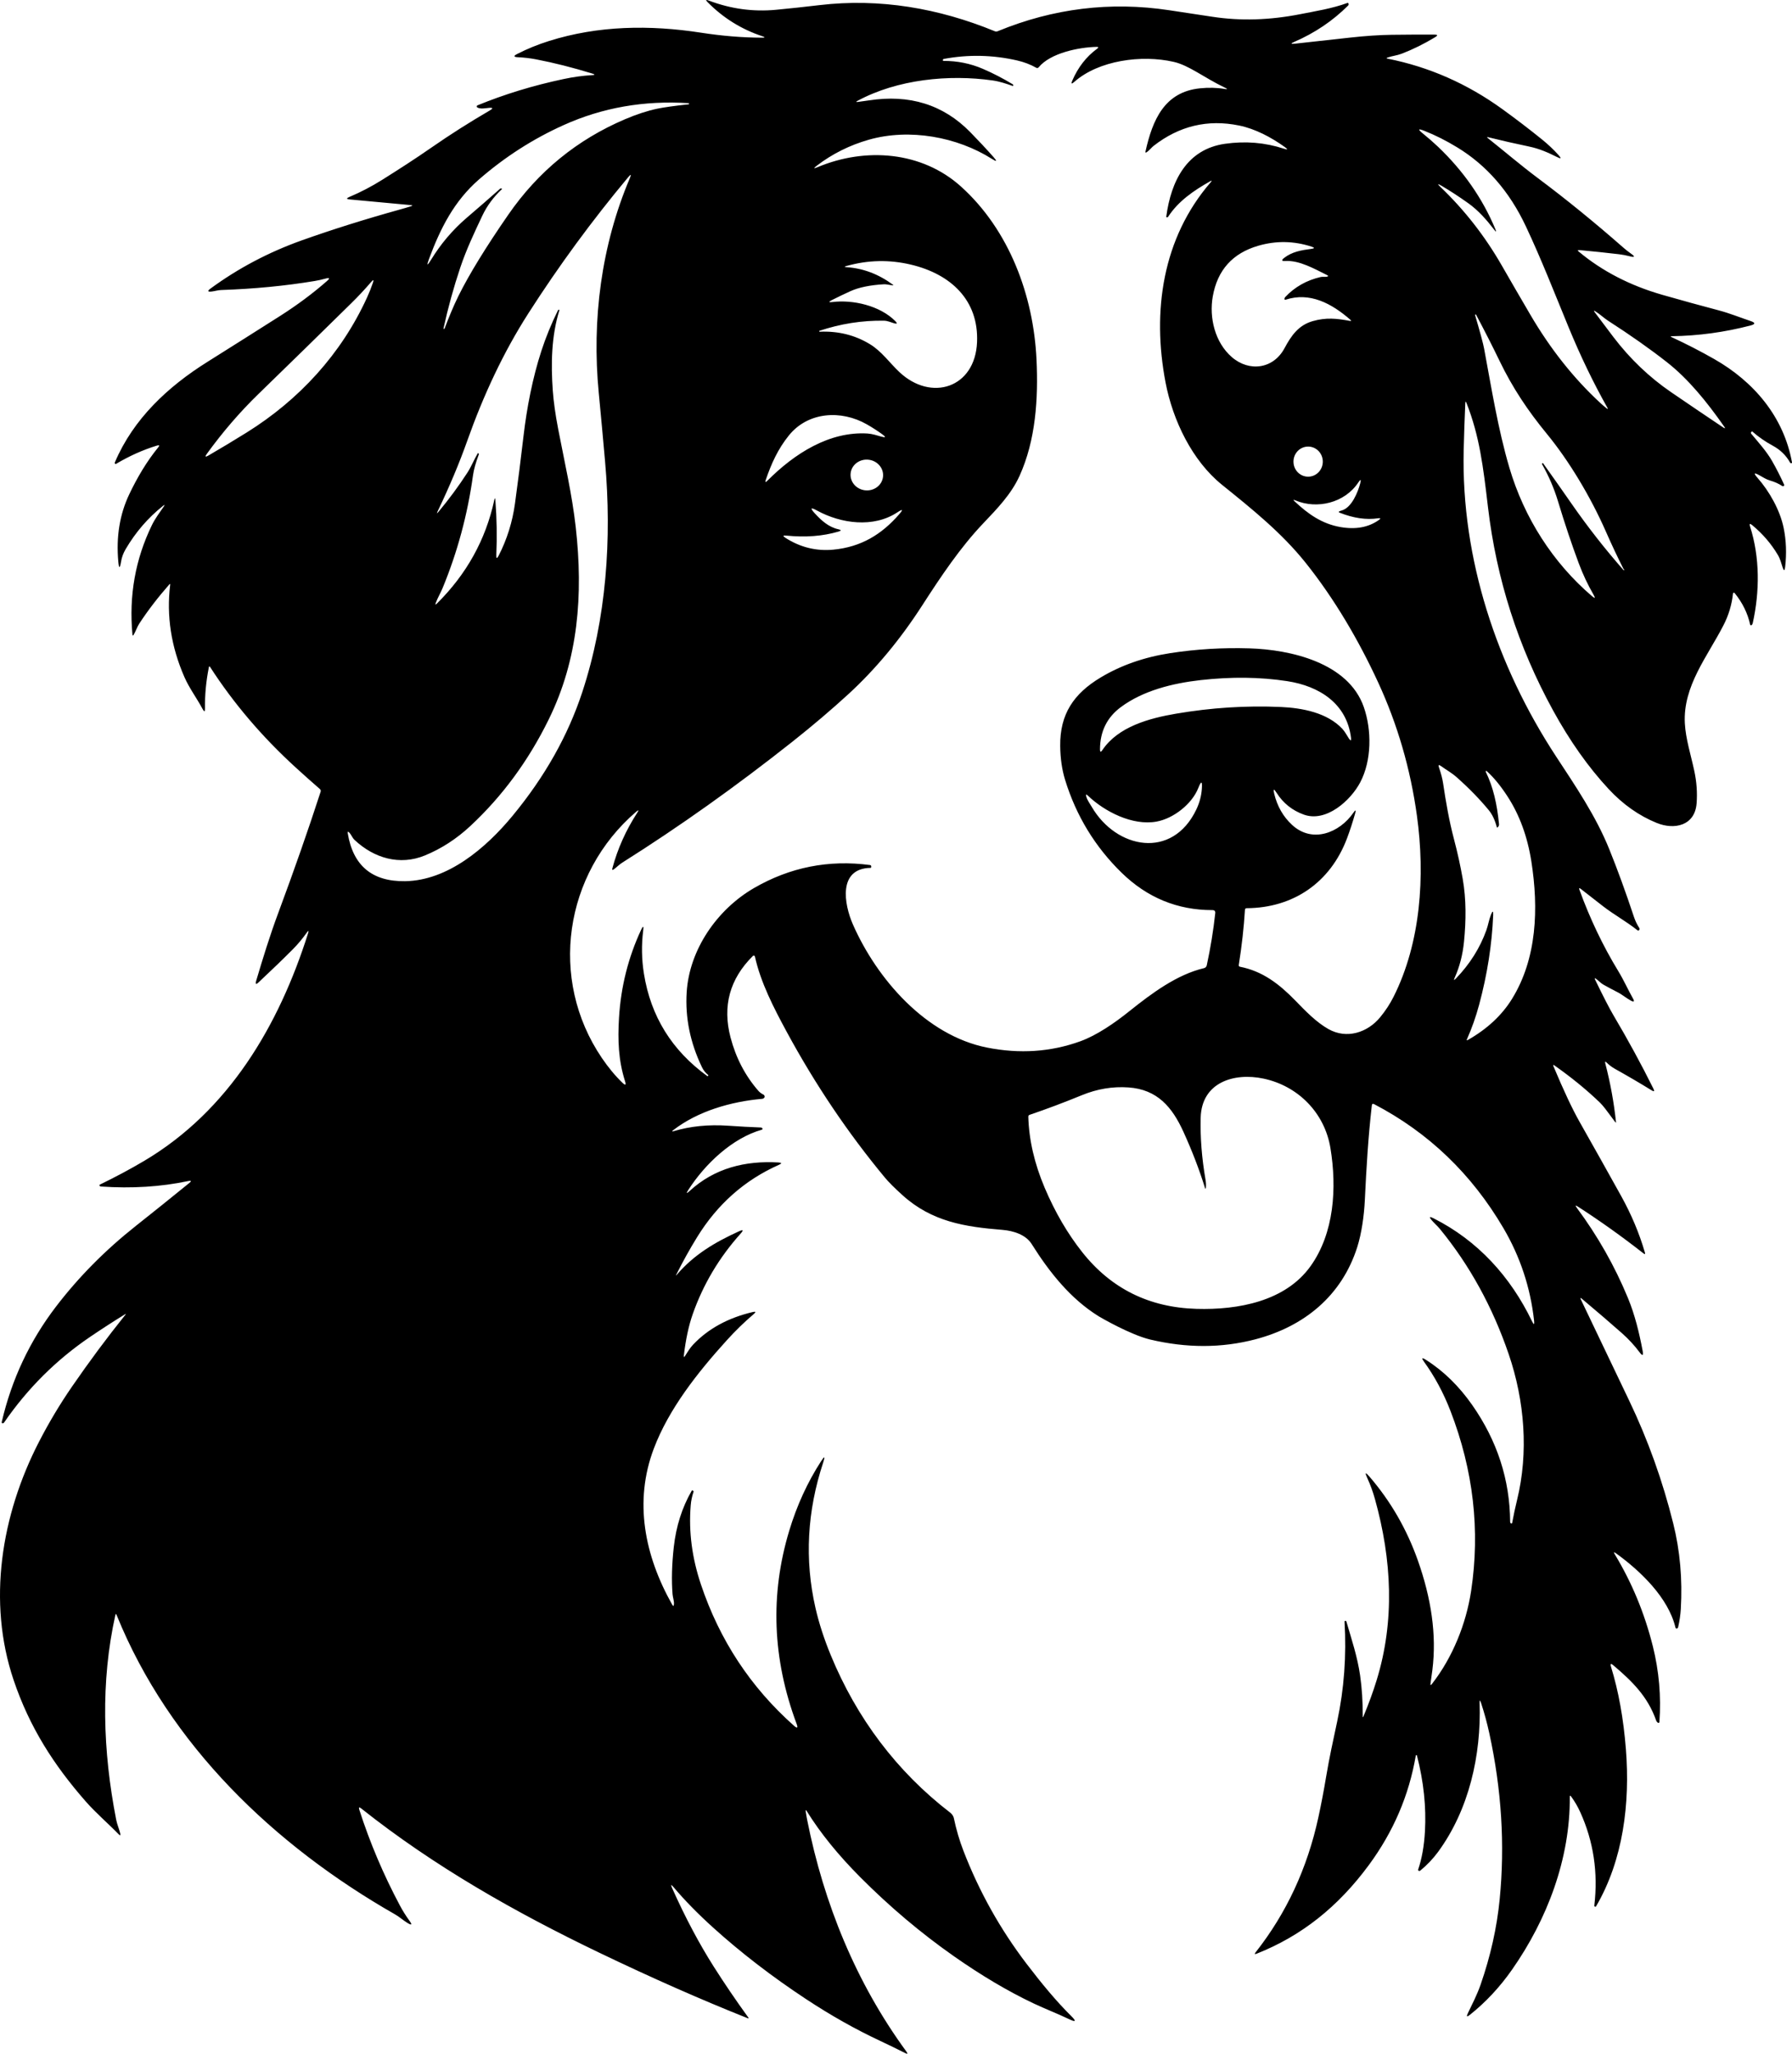 <?xml version="1.0" encoding="UTF-8" standalone="no"?>
<svg
   version="1.1"
   viewBox="0 0 586.465 672"
   id="svg2889"
   sodipodi:docname="BerneseMountainDog.svg"
   width="586.465"
   height="672"
   inkscape:version="1.2 (dc2aeda, 2022-05-15)"
   xmlns:inkscape="http://www.inkscape.org/namespaces/inkscape"
   xmlns:sodipodi="http://sodipodi.sourceforge.net/DTD/sodipodi-0.dtd"
   xmlns="http://www.w3.org/2000/svg"
   xmlns:svg="http://www.w3.org/2000/svg">
  <defs
     id="defs2893" />
  <sodipodi:namedview
     id="namedview2891"
     pagecolor="#ffffff"
     bordercolor="#000000"
     borderopacity="0.25"
     inkscape:showpageshadow="2"
     inkscape:pageopacity="0.0"
     inkscape:pagecheckerboard="0"
     inkscape:deskcolor="#d1d1d1"
     showgrid="false"
     inkscape:zoom="1.172619"
     inkscape:cx="293.36041"
     inkscape:cy="336"
     inkscape:window-width="1390"
     inkscape:window-height="940"
     inkscape:window-x="0"
     inkscape:window-y="25"
     inkscape:window-maximized="0"
     inkscape:current-layer="svg2889" />
  <g
     fill="#000000"
     id="g2887"
     transform="translate(-165.582,-112.656)">
    <path
       d="m 206.481,542.712 c 0.321,-0.206 0.37,-0.156 0.132,0.148 -6.006,7.479 -11.848,15.345 -17.517,23.581 -3.883,5.636 -7.454,11.601 -10.704,17.895 -12.465,24.132 -16.982,52.451 -8.368,78.007 5.216,15.484 13.164,27.834 23.597,39.74 3.316,3.785 7.191,7.068 10.721,10.688 0.584,0.601 0.765,0.502 0.559,-0.313 -0.37,-1.481 -0.996,-2.847 -1.292,-4.361 -4.394,-22.503 -5.126,-45.145 -0.28,-66.957 0.107,-0.461 0.247,-0.469 0.42,-0.033 17.262,42.611 51.719,75.464 91.146,97.967 1.407,0.806 2.625,1.917 3.999,2.764 1.456,0.889 1.678,0.642 0.666,-0.732 -1.152,-1.58 -2.18,-3.217 -3.077,-4.904 -5.422,-10.169 -9.857,-20.627 -13.304,-31.364 -0.272,-0.831 -0.058,-0.979 0.625,-0.436 23.836,18.924 50.353,33.964 77.933,47.21 17.155,8.236 33.322,15.369 48.519,21.417 0.37,0.14 0.436,0.058 0.197,-0.263 -4.04,-5.587 -7.792,-11.107 -11.255,-16.562 -4.813,-7.578 -9.355,-16.134 -13.625,-25.687 -0.568,-1.275 -0.403,-1.374 0.494,-0.304 3.604,4.262 7.899,8.647 12.876,13.148 9.157,8.269 19.302,16.077 30.434,23.416 8.063,5.323 16.134,9.873 24.222,13.658 2.806,1.316 5.537,2.649 8.187,3.99 0.831,0.428 0.971,0.263 0.42,-0.494 -16.513,-22.56 -27.02,-48.461 -32.45,-75.719 -0.181,-0.897 -0.337,-1.802 -0.477,-2.732 -0.09,-0.634 0.033,-0.683 0.37,-0.14 4.435,7.125 10.252,14.3 17.451,21.532 9.635,9.676 19.837,18.29 30.599,25.835 9.042,6.344 17.747,11.502 26.123,15.476 3.801,1.802 7.841,3.34 11.593,5.142 2.263,1.078 2.501,0.74 0.724,-1.02 -4.805,-4.756 -9.61,-10.548 -14.612,-17.105 -8.614,-11.313 -15.493,-23.605 -20.619,-36.885 -1.333,-3.439 -2.394,-7.068 -3.192,-10.885 -0.123,-0.559 -0.658,-1.267 -1.111,-1.621 -17.599,-13.51 -30.714,-31.084 -39.156,-51.604 -2.205,-5.356 -3.867,-10.507 -4.994,-15.443 -3.595,-15.772 -2.74,-31.644 2.551,-47.614 0.666,-2.008 0.42,-2.123 -0.724,-0.346 -4.435,6.87 -7.907,14.44 -10.4,22.692 -6.319,20.898 -5.521,41.969 2.402,63.213 0.518,1.39 0.222,1.588 -0.88,0.609 -14.176,-12.588 -24.321,-27.999 -30.434,-46.223 -2.863,-8.549 -4.056,-17.122 -3.34,-25.86 0.123,-1.522 0.436,-3.02 0.938,-4.484 0.025,-0.082 0.008,-0.148 -0.058,-0.206 l -0.181,-0.156 c -0.115,-0.107 -0.304,-0.074 -0.378,0.066 -3.151,5.48 -5.101,11.609 -5.858,18.389 -0.634,5.735 -0.773,10.893 -0.403,15.46 0.082,1.053 0.543,2.189 0.453,3.275 -0.058,0.666 -0.255,0.708 -0.584,0.123 -9.034,-16.052 -12.555,-33.701 -6.014,-51.02 4.912,-13.016 14.349,-24.946 23.934,-35.519 2.797,-3.085 5.718,-5.924 8.771,-8.524 0.806,-0.683 0.699,-0.905 -0.329,-0.666 -8.088,1.901 -14.596,5.463 -19.524,10.68 -1.053,1.111 -1.777,2.394 -2.6,3.645 -0.354,0.527 -0.485,0.477 -0.411,-0.148 0.625,-5.257 1.588,-9.733 2.88,-13.428 3.423,-9.766 8.664,-18.578 15.715,-26.436 0.996,-1.111 0.815,-1.358 -0.543,-0.74 -7.948,3.628 -14.67,7.602 -20.355,14.201 -0.313,0.37 -0.362,0.337 -0.14,-0.09 2.123,-4.237 4.394,-8.318 6.804,-12.226 6.656,-10.786 15.567,-18.66 26.732,-23.622 1.028,-0.453 0.979,-0.716 -0.148,-0.782 -10.819,-0.634 -20.898,1.843 -29.011,9.297 -1.103,1.012 -1.251,0.889 -0.436,-0.37 5.373,-8.335 14.275,-16.891 24.033,-19.648 0.189,-0.049 0.272,-0.263 0.173,-0.428 -0.123,-0.189 -0.296,-0.288 -0.527,-0.296 -3.365,-0.123 -6.903,-0.321 -10.63,-0.576 -6.475,-0.444 -12.416,0.148 -17.829,1.769 -0.658,0.206 -0.716,0.09 -0.173,-0.329 8.014,-6.204 18.85,-9.338 29.06,-10.235 0.28,-0.025 0.51,-0.148 0.699,-0.354 0.123,-0.132 0.165,-0.288 0.132,-0.461 -0.049,-0.288 -0.197,-0.485 -0.444,-0.601 -0.634,-0.304 -1.193,-0.732 -1.678,-1.292 -4.262,-4.912 -7.273,-10.696 -9.026,-17.344 -2.715,-10.293 -0.28,-19.195 7.306,-26.707 0.222,-0.222 0.601,-0.107 0.666,0.197 1.868,8.499 6.237,16.933 10.326,24.494 9.355,17.286 20.084,33.215 32.17,47.786 1.259,1.522 3.209,3.472 5.833,5.833 9.602,8.664 20.372,10.334 32.738,11.33 3.406,0.28 7.545,1.506 9.495,4.616 5.858,9.322 12.769,17.977 21.968,23.671 0.494,0.304 10.372,6.066 16.883,7.602 11.807,2.786 23.243,2.83 34.359,-0.082 15.986,-4.196 28.254,-14.217 33.339,-30.138 1.448,-4.558 2.246,-10.367 2.485,-15.254 0.518,-10.721 1.086,-20.536 2.296,-31.134 0.058,-0.518 0.321,-0.658 0.782,-0.411 17.747,9.273 31.841,22.774 42.266,40.513 5.513,9.388 8.861,19.491 10.054,30.311 0.156,1.39 -0.074,1.456 -0.683,0.189 -7.026,-14.563 -17.739,-26.403 -32.285,-33.709 -1.284,-0.65 -1.456,-0.42 -0.527,0.675 0.831,0.979 1.843,1.827 2.666,2.83 9.733,11.873 17.245,25.53 22.527,40.99 5.208,15.229 6.566,32.162 2.715,47.778 -0.592,2.411 -1.119,4.895 -1.588,7.438 -0.033,0.173 -0.222,0.255 -0.37,0.165 -0.189,-0.123 -0.288,-0.288 -0.288,-0.51 -0.09,-13.757 -4.213,-26.477 -12.358,-38.16 -4.369,-6.261 -9.445,-11.223 -15.229,-14.876 -1.308,-0.823 -1.506,-0.609 -0.601,0.634 3.489,4.821 6.385,10.211 8.68,16.159 7.479,19.393 9.725,39.007 6.738,58.836 -1.629,10.762 -6.08,21.82 -12.835,30.451 -0.403,0.518 -0.559,0.453 -0.453,-0.197 0.206,-1.382 0.411,-2.822 0.601,-4.32 1.465,-11.642 -0.403,-23.613 -4.747,-35.906 -3.628,-10.252 -8.919,-19.409 -15.879,-27.48 -1.292,-1.489 -1.522,-1.341 -0.699,0.453 1.012,2.18 1.851,4.492 2.534,6.928 5.554,19.886 6.525,39.921 0.551,59.305 -1.16,3.776 -2.6,7.718 -4.311,11.823 -0.156,0.37 -0.23,0.362 -0.23,-0.041 0.017,-4.813 -0.272,-9.264 -0.864,-13.362 -0.889,-6.179 -2.781,-11.766 -4.492,-17.64 -0.049,-0.165 -0.222,-0.263 -0.395,-0.23 -0.148,0.033 -0.214,0.123 -0.206,0.263 0.658,11.14 -0.14,22.017 -2.402,32.631 -1.284,6.014 -2.567,11.823 -3.587,17.903 -0.782,4.698 -1.646,9.215 -2.583,13.535 -3.62,16.653 -10.466,31.364 -20.528,44.133 -0.444,0.568 -0.337,0.716 0.329,0.453 14.719,-5.825 26.649,-15.353 36.687,-28.953 8.112,-11 13.172,-22.881 15.402,-35.873 0.033,-0.206 0.329,-0.222 0.378,-0.016 2.197,8.549 3.069,16.817 2.616,24.806 -0.272,4.805 -1.012,8.96 -2.213,12.473 -0.066,0.206 0,0.362 0.206,0.453 0.148,0.074 0.329,0.041 0.469,-0.066 2.23,-1.835 4.18,-3.883 5.833,-6.13 10.104,-13.781 14.143,-31.586 13.6,-48.7 -0.033,-1.061 0.115,-1.094 0.453,-0.082 1.061,3.192 1.966,6.525 2.723,9.988 4.007,18.389 5.134,36.473 3.39,54.27 -0.913,9.314 -3.003,18.652 -6.269,28.023 -1.119,3.209 -2.658,6.195 -4.147,9.297 -0.551,1.127 -0.329,1.3 0.658,0.518 5.183,-4.122 9.774,-9.042 13.781,-14.76 11.543,-16.488 19.055,-36.284 18.924,-56.557 0,-0.477 0.14,-0.527 0.42,-0.14 1.16,1.571 2.164,3.283 3.003,5.134 4.336,9.552 5.875,19.738 4.599,30.558 -0.025,0.197 0.066,0.329 0.255,0.387 0.066,0.017 0.132,0.008 0.206,-0.025 0.041,-0.017 0.082,-0.049 0.107,-0.09 8.919,-15.246 11.149,-33.758 9.774,-51.365 -0.782,-10.005 -2.402,-19.014 -4.871,-27.02 -0.313,-1.028 -0.058,-1.193 0.757,-0.494 6.187,5.233 11.247,10.219 13.987,17.994 0.115,0.337 0.321,0.601 0.609,0.798 0.197,0.132 0.461,0 0.477,-0.23 0.601,-8.392 -0.115,-16.661 -2.147,-24.798 -2.707,-10.803 -6.854,-20.832 -12.457,-30.089 -0.436,-0.716 -0.313,-0.831 0.37,-0.346 8.038,5.809 17.155,14.522 19.5,24.354 0.058,0.255 0.362,0.378 0.584,0.23 0.156,-0.09 0.247,-0.23 0.288,-0.411 0.461,-2.016 0.749,-3.99 0.864,-5.907 0.576,-9.75 -0.247,-19.088 -2.477,-28.015 -3.48,-13.987 -8.285,-27.382 -14.407,-40.176 -5.323,-11.132 -10.589,-22.165 -15.814,-33.092 -0.272,-0.576 -0.165,-0.658 0.321,-0.247 4.854,4.073 9.207,7.808 13.057,11.206 2.205,1.95 4.139,4.04 5.801,6.269 0.996,1.341 1.341,1.185 1.028,-0.453 -1.111,-5.883 -2.518,-11.716 -4.797,-17.245 -4.32,-10.466 -9.906,-20.314 -16.743,-29.537 -0.592,-0.798 -0.469,-0.921 0.362,-0.387 7.282,4.69 14.431,9.791 21.45,15.295 0.477,0.378 0.634,0.272 0.461,-0.313 -1.835,-6.294 -4.426,-12.44 -7.759,-18.455 -4.344,-7.825 -8.878,-15.912 -13.6,-24.255 -2.378,-4.196 -5.225,-10.26 -8.549,-18.183 -0.197,-0.477 -0.082,-0.568 0.337,-0.272 5.587,3.933 10.548,7.989 14.884,12.169 2.04,1.975 5.332,7.207 5.249,6.459 -0.683,-6.492 -1.851,-12.926 -3.513,-19.286 -0.165,-0.65 -0.008,-0.74 0.469,-0.272 0.823,0.806 1.703,1.473 2.641,1.999 4.287,2.394 8.302,4.747 12.045,7.059 0.831,0.518 1.028,0.337 0.592,-0.535 -3.949,-7.956 -8.31,-15.97 -13.09,-24.041 -1.325,-2.246 -3.324,-6.13 -5.998,-11.65 -0.23,-0.485 -0.123,-0.568 0.313,-0.263 0.847,0.601 1.497,1.407 2.419,1.917 1.539,0.864 3.102,1.695 4.682,2.501 1.555,0.798 2.839,1.958 4.344,2.74 0.971,0.502 1.193,0.272 0.658,-0.675 -1.703,-3.028 -3.028,-6.047 -4.813,-8.976 -5.027,-8.252 -9.264,-17.122 -12.712,-26.6 -0.222,-0.617 -0.074,-0.724 0.436,-0.321 2.435,1.917 4.879,3.818 7.323,5.702 3.62,2.789 7.619,4.961 11.206,7.825 0.165,0.132 0.411,0.115 0.551,-0.049 0.197,-0.222 0.214,-0.453 0.058,-0.691 -0.74,-1.152 -1.316,-2.345 -1.728,-3.571 -2.723,-8.195 -5.422,-15.608 -8.112,-22.248 -4.394,-10.852 -11,-20.561 -17.41,-30.335 -19.36,-29.529 -31.051,-64.67 -30.22,-100.18 0.123,-5.109 0.296,-10.227 0.527,-15.361 0.025,-0.658 0.165,-0.683 0.403,-0.066 4.254,10.819 5.447,20.701 7.018,34.054 2.773,23.498 9.865,45.655 21.277,66.471 5.496,10.03 11.568,18.619 18.216,25.769 4.682,5.035 9.931,8.73 15.731,11.091 5.784,2.353 12.506,0.905 13.057,-6.426 0.263,-3.497 0.008,-7.026 -0.757,-10.589 -1.094,-5.134 -2.822,-10.466 -3.094,-15.591 -0.642,-12.185 7.405,-21.869 12.638,-32.071 1.703,-3.299 2.74,-6.771 3.118,-10.408 0.025,-0.263 0.362,-0.362 0.527,-0.156 2.592,3.201 4.287,6.656 5.093,10.367 0.049,0.214 0.313,0.296 0.469,0.148 0.189,-0.173 0.313,-0.387 0.37,-0.634 2.296,-10.309 2.37,-21.515 -0.864,-31.611 -0.304,-0.954 -0.074,-1.111 0.699,-0.469 3.406,2.822 6.204,6.072 8.392,9.758 0.749,1.251 1.103,2.666 1.547,4.04 0.403,1.251 0.683,1.226 0.831,-0.082 0.518,-4.451 0.354,-8.73 -0.494,-12.852 -1.177,-5.718 -4.632,-11.905 -8.549,-16.348 -1.374,-1.555 -1.152,-1.827 0.658,-0.815 1.177,0.658 2.197,1.341 3.521,1.72 1.415,0.403 2.732,0.996 3.941,1.785 0.058,0.041 0.115,0.058 0.173,0.058 0.09,-0.008 0.181,-0.025 0.255,-0.058 0.173,-0.074 0.247,-0.272 0.173,-0.444 -1.251,-2.756 -2.567,-5.332 -3.941,-7.734 -1.785,-3.135 -4.484,-6.121 -6.829,-8.935 -0.173,-0.206 -0.156,-0.395 0.033,-0.584 l 0.197,-0.189 c 0.025,-0.025 0.049,-0.025 0.074,0 2.049,1.802 4.303,3.365 6.771,4.698 2.444,1.325 4.32,3.159 5.636,5.504 0.041,0.082 0.107,0.14 0.189,0.181 0.115,0.058 0.214,0.066 0.296,0.025 0.115,-0.058 0.165,-0.148 0.14,-0.272 -2.707,-14.867 -12.407,-26.378 -25.456,-33.808 -4.525,-2.575 -9.166,-4.961 -13.921,-7.158 -0.436,-0.206 -0.42,-0.304 0.066,-0.313 8.705,-0.132 17.278,-1.3 25.728,-3.505 1.646,-0.428 1.662,-0.913 0.049,-1.456 -3.439,-1.152 -6.895,-2.567 -10.466,-3.505 -5.916,-1.563 -12.054,-3.25 -18.414,-5.068 -10.573,-3.036 -19.689,-7.742 -27.341,-14.127 -0.485,-0.403 -0.411,-0.576 0.214,-0.518 4.311,0.395 8.623,0.847 12.934,1.358 1.119,0.132 2.279,0.354 3.472,0.658 1.744,0.453 1.876,0.156 0.403,-0.889 -0.897,-0.634 -1.728,-1.284 -2.477,-1.95 -9.445,-8.285 -18.751,-15.855 -27.925,-22.708 -5.636,-4.213 -10.91,-8.738 -16.39,-13.09 -0.403,-0.321 -0.354,-0.42 0.148,-0.296 4.204,1.045 8.656,2.057 13.345,3.036 3.373,0.708 6.212,1.966 9.24,3.48 1.226,0.617 1.374,0.411 0.461,-0.609 -1.662,-1.851 -3.489,-3.579 -5.471,-5.183 -4.18,-3.373 -8.499,-6.681 -12.967,-9.914 -11.527,-8.343 -24.041,-13.847 -37.543,-16.521 -0.485,-0.099 -0.494,-0.23 -0.025,-0.387 1.522,-0.518 3.135,-0.675 4.624,-1.251 3.645,-1.399 7.298,-3.201 10.951,-5.414 0.905,-0.551 0.831,-0.823 -0.23,-0.831 -4.772,-0.017 -9.462,0.008 -14.061,0.066 -3.99,0.058 -8.491,0.354 -13.493,0.905 -5.751,0.634 -11.782,1.3 -18.101,1.999 -1.448,0.156 -1.506,-0.049 -0.165,-0.625 6.681,-2.904 12.523,-6.845 17.533,-11.84 0.165,-0.165 0.222,-0.362 0.165,-0.592 -0.066,-0.247 -0.214,-0.329 -0.453,-0.247 -4.879,1.794 -10.359,2.666 -15.427,3.661 -9.923,1.95 -19.442,2.238 -28.566,0.856 -4.714,-0.716 -9.487,-1.44 -14.3,-2.164 -19.203,-2.896 -37.897,-0.609 -56.08,6.87 -0.329,0.14 -0.658,0.14 -0.987,0 -18.381,-7.545 -37.675,-10.852 -57.355,-8.532 -4.879,0.584 -9.61,1.086 -14.193,1.522 -7.528,0.716 -14.876,-0.296 -22.034,-3.02 -0.971,-0.37 -1.094,-0.181 -0.362,0.551 5.109,5.159 11.074,8.869 17.912,11.132 0.946,0.321 0.921,0.477 -0.082,0.469 -6.681,-0.025 -13.222,-0.592 -20.001,-1.637 -16.809,-2.592 -33.635,-2.353 -49.761,2.723 -3.686,1.16 -7.158,2.575 -10.416,4.254 -1.242,0.634 -1.16,0.987 0.23,1.053 2.016,0.09 4.015,0.321 5.982,0.699 5.801,1.111 11.938,2.666 18.414,4.657 0.913,0.28 0.897,0.444 -0.058,0.502 -3.052,0.173 -6.179,0.601 -9.38,1.284 -9.947,2.106 -19.335,4.978 -28.18,8.606 -0.296,0.123 -0.321,0.535 -0.041,0.691 1.094,0.609 2.616,0.222 3.842,0.132 1.3,-0.107 1.39,0.173 0.263,0.831 -6.706,3.908 -13.024,7.923 -18.957,12.045 -5.85,4.064 -10.893,7.273 -16.25,10.647 -3.456,2.172 -7.043,4.048 -10.77,5.62 -1.053,0.444 -1.012,0.716 0.132,0.823 l 19.952,1.851 c 0.65,0.058 0.666,0.189 0.041,0.387 -1.193,0.37 -2.312,0.708 -3.373,0.996 -11.609,3.225 -22.396,6.615 -32.351,10.161 -10.828,3.867 -20.767,9.116 -29.817,15.74 -1.144,0.831 -1.012,1.16 0.395,0.987 0.979,-0.123 2.065,-0.453 3.044,-0.485 10.819,-0.37 21.013,-1.358 30.582,-2.946 1.193,-0.197 2.394,-0.461 3.595,-0.798 1.341,-0.37 1.481,-0.09 0.436,0.823 -4.607,4.04 -9.709,7.833 -15.295,11.395 -8.014,5.093 -15.97,10.12 -23.86,15.073 -12.893,8.088 -24.181,18.603 -30.228,32.837 -0.058,0.14 -0.058,0.28 0.017,0.403 0.074,0.132 0.239,0.173 0.37,0.099 4.369,-2.592 8.82,-4.591 13.37,-5.982 0.806,-0.247 0.938,-0.041 0.403,0.609 -3.809,4.657 -6.911,9.98 -9.437,15.279 -3.135,6.566 -4.336,13.913 -3.604,22.034 0.214,2.394 0.518,2.411 0.905,0.033 0.222,-1.39 0.724,-2.74 1.489,-4.056 3.266,-5.562 7.339,-10.285 12.218,-14.16 0.601,-0.477 0.683,-0.403 0.247,0.23 -1.358,1.966 -2.814,3.9 -3.859,6.047 -5.422,11.14 -7.553,23.062 -6.376,35.766 0.041,0.469 0.181,0.494 0.42,0.09 0.691,-1.16 1.086,-2.509 1.843,-3.661 2.806,-4.278 6.072,-8.532 9.799,-12.769 0.239,-0.272 0.329,-0.23 0.288,0.123 -1.242,10.169 0.313,20.224 4.657,30.163 1.596,3.661 4.064,6.911 5.965,10.482 0.535,0.996 0.79,0.93 0.773,-0.197 -0.066,-4.402 0.354,-8.886 1.267,-13.469 0.074,-0.37 0.214,-0.403 0.42,-0.082 7.644,11.84 16.957,22.782 27.941,32.812 2.666,2.435 5.315,4.797 7.956,7.092 0.288,0.247 0.37,0.551 0.255,0.913 -4.04,12.457 -8.672,25.711 -13.905,39.773 -2.723,7.314 -4.953,14.596 -7.175,22.058 -0.346,1.16 -0.074,1.333 0.806,0.502 4.352,-4.073 8.096,-7.693 11.231,-10.844 1.588,-1.604 3.069,-3.373 4.443,-5.307 0.642,-0.905 0.798,-0.831 0.461,0.23 -9.536,30.072 -25.917,57.956 -53.62,74.37 -4.418,2.616 -9.223,5.192 -14.415,7.718 -0.247,0.123 -0.28,0.28 -0.09,0.485 0.099,0.107 0.222,0.165 0.37,0.173 10.112,0.699 19.639,0.099 28.591,-1.794 1.004,-0.206 1.111,0.008 0.313,0.65 -5.866,4.772 -11.683,9.445 -17.451,14.012 -10.013,7.923 -18.726,16.719 -26.139,26.403 -8.614,11.255 -14.538,23.844 -17.772,37.765 -0.041,0.189 0.008,0.329 0.156,0.436 0.025,0.017 0.058,0.025 0.082,0.025 0.23,-0.008 0.411,-0.107 0.543,-0.296 7.676,-11.14 17.04,-20.462 28.081,-27.966 3.711,-2.518 7.528,-4.994 11.469,-7.421 z m 359.944,-401.395 c 0.987,0.469 0.938,0.617 -0.14,0.436 -2.46,-0.42 -5.126,-0.485 -7.989,-0.197 -11.617,1.185 -15.526,10.309 -17.829,20.668 -0.082,0.37 0.033,0.453 0.354,0.255 0.847,-0.535 1.711,-1.637 2.246,-2.049 8.409,-6.574 17.747,-8.812 28.023,-6.706 5.315,1.086 10.49,3.842 14.941,7.026 1.127,0.806 1.037,0.996 -0.28,0.559 -6.146,-2.016 -12.564,-2.551 -19.261,-1.604 -12.588,1.785 -17.673,12.317 -19.22,23.794 -0.025,0.189 0.058,0.28 0.247,0.28 0.156,0.008 0.28,-0.058 0.362,-0.197 3.308,-5.109 8.384,-8.573 13.683,-11.568 0.65,-0.37 0.724,-0.272 0.239,0.288 -15.814,18.265 -19.22,42.233 -14.769,65.517 2.386,12.457 8.738,25.613 18.479,33.47 9.643,7.775 19.467,15.641 27.324,25.465 9.478,11.848 17.377,25.374 23.729,39.098 6.368,13.781 10.614,28.353 12.736,43.73 2.732,19.771 1.242,41.607 -7.668,59.272 -1.177,2.328 -2.625,4.542 -4.361,6.648 -4.139,5.044 -10.967,7.257 -16.957,3.867 -4.015,-2.271 -7.512,-5.924 -10.902,-9.412 -5.2,-5.332 -10.638,-9.528 -17.994,-10.967 -0.337,-0.066 -0.477,-0.272 -0.42,-0.609 0.996,-6.245 1.662,-12.259 2.016,-18.027 0.025,-0.346 0.206,-0.518 0.559,-0.527 15.164,-0.082 27.365,-8.293 32.853,-22.881 0.938,-2.493 1.818,-5.192 2.641,-8.088 0.354,-1.242 0.165,-1.325 -0.568,-0.263 -4.468,6.492 -13.378,10.186 -20.1,3.941 -2.871,-2.666 -4.805,-6.047 -5.801,-10.136 -0.403,-1.67 -0.148,-1.777 0.773,-0.329 2.147,3.39 5.118,5.768 8.911,7.133 7.347,2.641 15.361,-4.657 18.463,-10.564 3.776,-7.183 3.793,-17.064 1.177,-24.601 -5.076,-14.604 -24.091,-18.833 -37.485,-19.236 -8.672,-0.263 -17.336,0.247 -25.909,1.571 -8.532,1.325 -16.118,3.982 -22.758,7.973 -8.795,5.282 -13.329,11.971 -13.214,22.379 0.041,4.073 0.576,7.783 1.604,11.116 3.62,11.757 9.783,21.877 18.479,30.368 8.368,8.17 18.282,12.251 29.743,12.243 0.683,0 0.987,0.337 0.913,1.012 -0.601,5.57 -1.522,11.264 -2.781,17.081 -0.099,0.436 -0.428,0.782 -0.864,0.889 -8.837,2.073 -17.097,8.195 -24.453,14.086 -4.772,3.826 -10.63,7.89 -16.052,9.849 -9.676,3.505 -19.87,4.188 -30.574,2.057 -19.927,-3.974 -35.955,-22.338 -43.853,-40.274 -2.937,-6.673 -4.92,-18.307 5.735,-18.52 0.156,-0.008 0.239,-0.09 0.247,-0.247 v -0.23 c 0,-0.263 -0.132,-0.411 -0.395,-0.453 -13.535,-1.794 -26.18,0.716 -37.954,7.528 -12.095,7.002 -21.178,20.166 -22.042,34.112 -0.518,8.326 1.152,16.505 5.011,24.527 0.469,0.987 1.152,1.835 2.04,2.551 0.058,0.058 0.066,0.115 0.017,0.173 l -0.148,0.165 c -0.041,0.049 -0.09,0.058 -0.148,0.017 -11.609,-8.4 -18.529,-19.574 -20.758,-33.511 -0.757,-4.706 -0.839,-9.421 -0.239,-14.152 0.197,-1.539 -0.033,-1.604 -0.691,-0.197 -4.196,9.009 -6.607,18.578 -7.224,28.723 -0.453,7.347 -0.206,13.946 1.975,20.816 0.403,1.259 0.123,1.432 -0.831,0.518 -2.378,-2.287 -4.64,-5.011 -6.788,-8.178 -17.467,-25.777 -12.317,-60.235 11.206,-80.483 0.88,-0.757 1.012,-0.65 0.378,0.321 -3.694,5.702 -6.401,11.741 -8.104,18.101 -0.165,0.609 0.008,0.724 0.51,0.346 0.946,-0.716 1.752,-1.555 2.773,-2.197 18.652,-11.757 37.238,-24.971 55.759,-39.641 6.656,-5.282 12.753,-10.466 18.29,-15.55 8.837,-8.137 16.842,-17.755 24.017,-28.871 6.179,-9.577 12.465,-18.989 20.018,-26.929 4.55,-4.78 9.157,-9.528 11.873,-15.517 5.299,-11.675 6.163,-25.243 5.554,-38.102 -0.987,-20.89 -8.894,-42.282 -24.658,-56.532 -12.868,-11.634 -31.389,-12.942 -46.972,-6.393 -1.341,0.568 -1.432,0.411 -0.28,-0.469 5.093,-3.892 10.786,-6.73 17.064,-8.516 13.279,-3.768 28.879,-0.93 40.274,6.294 1.588,1.012 1.752,0.806 0.51,-0.601 -2.427,-2.74 -4.978,-5.471 -7.66,-8.203 -8.795,-8.96 -19.845,-12.407 -33.166,-10.342 -1.234,0.189 -2.419,0.354 -3.563,0.494 -0.666,0.082 -0.708,-0.041 -0.115,-0.362 13.057,-7.043 29.924,-8.697 44.224,-6.664 2.197,0.313 4.426,1.045 6.525,1.794 0.041,0.008 0.074,0.008 0.115,-0.016 0.074,-0.041 0.115,-0.107 0.115,-0.189 -0.008,-0.148 -0.074,-0.263 -0.197,-0.337 -3.201,-1.942 -6.467,-3.628 -9.791,-5.06 -4.073,-1.752 -8.4,-2.616 -12.967,-2.592 -0.041,0 -0.058,-0.017 -0.066,-0.058 l -0.017,-0.222 c -0.017,-0.206 0.074,-0.321 0.28,-0.362 7.997,-1.489 15.978,-1.333 23.951,0.485 2.32,0.527 4.426,1.333 6.327,2.411 0.255,0.148 0.584,0.082 0.773,-0.148 3.834,-4.706 13.238,-6.574 18.891,-6.689 0.732,-0.017 0.798,0.189 0.214,0.625 -3.513,2.575 -6.204,6.039 -8.088,10.383 -0.477,1.103 -0.263,1.251 0.634,0.453 7.981,-7.076 22.075,-8.964 32.549,-6.557 5.064,1.164 9.725,5.052 16.719,8.425 z m -236.883,33.001 c -0.09,-0.025 -0.165,-0.008 -0.239,0.049 -3.628,3.217 -7.257,6.376 -10.902,9.487 -4.69,4.007 -8.59,8.631 -11.766,13.831 -1.275,2.082 -1.489,1.975 -0.642,-0.313 3.719,-10.021 8.211,-18.907 16.34,-25.991 8.442,-7.347 17.681,-13.279 27.719,-17.796 12.712,-5.726 26.353,-8.112 40.933,-7.166 0.049,0 0.074,0.025 0.082,0.082 l 0.008,0.214 c 0,0.033 -0.016,0.049 -0.049,0.058 -4.747,0.518 -8.17,1.004 -10.285,1.44 -3.233,0.675 -6.763,1.827 -10.581,3.447 -15.715,6.689 -28.468,17.114 -38.259,31.29 -7.38,10.68 -12.819,19.541 -16.299,26.575 -1.703,3.456 -3.143,7.026 -4.525,10.63 -0.049,0.123 -0.132,0.165 -0.255,0.123 h -0.008 c -0.074,-0.025 -0.107,-0.082 -0.09,-0.156 1.489,-6.796 3.324,-13.444 5.504,-19.944 1.95,-5.825 4.64,-11.527 7.207,-16.949 1.522,-3.217 3.661,-6.121 6.434,-8.705 0.058,-0.049 0.049,-0.082 -0.025,-0.107 z m 325.38,13.205 c -4.196,-9.997 -10.424,-18.94 -18.685,-26.814 -1.555,-1.473 -3.217,-2.929 -4.994,-4.369 -1.736,-1.399 -1.571,-1.687 0.502,-0.864 3.571,1.415 7.158,3.217 10.754,5.414 9.618,5.85 17.105,14.464 22.453,25.827 5.019,10.663 9.322,21.688 13.946,32.927 3.867,9.404 8.104,18.2 12.704,26.378 0.288,0.518 0.206,0.592 -0.263,0.222 -0.683,-0.535 -1.333,-1.094 -1.958,-1.67 -8.738,-8.063 -16.381,-17.689 -22.939,-28.887 -3.299,-5.628 -6.409,-10.992 -9.338,-16.093 -5.537,-9.651 -12.235,-18.233 -20.092,-25.744 -1.086,-1.037 -0.979,-1.177 0.313,-0.42 2.74,1.604 5.661,3.513 8.779,5.726 3.275,2.328 6.014,5.455 8.425,8.598 0.716,0.93 0.847,0.847 0.395,-0.23 z m -306.547,26.51 c -0.074,-0.008 -0.123,0.025 -0.148,0.082 -2.197,4.451 -4.015,8.902 -5.471,13.37 -2.88,8.837 -4.772,18.66 -5.842,27.842 -0.913,7.808 -1.843,15.18 -2.797,22.108 -0.831,6.014 -2.6,11.667 -5.299,16.957 -0.601,1.177 -0.864,1.111 -0.806,-0.214 0.255,-5.85 0.156,-11.79 -0.304,-17.805 -0.066,-0.856 -0.189,-0.864 -0.378,-0.025 -2.806,12.934 -9.067,24.206 -18.767,33.808 -0.469,0.461 -0.584,0.387 -0.362,-0.23 0.617,-1.662 1.53,-3.159 2.205,-4.78 4.863,-11.757 8.195,-24.082 9.98,-36.975 0.255,-1.843 0.889,-4.13 1.917,-6.87 0.041,-0.123 0.008,-0.214 -0.115,-0.272 l -0.181,-0.09 c -0.025,-0.017 -0.049,-0.008 -0.058,0.017 -1.185,2.024 -2.164,4.451 -3.382,6.327 -2.871,4.426 -6.014,8.688 -9.429,12.786 -0.601,0.724 -0.691,0.658 -0.288,-0.189 3.867,-8.08 7.076,-15.723 9.626,-22.922 5.348,-15.065 11.848,-29.003 20.043,-41.797 9.923,-15.493 20.808,-30.335 32.647,-44.512 0.913,-1.094 1.086,-0.987 0.535,0.321 -9.347,22.017 -12.465,46.33 -10.169,70.19 0.74,7.701 1.432,15.205 2.073,22.511 2.23,25.317 0.461,51.407 -7.479,75.514 -4.673,14.193 -12.259,27.645 -22.766,40.373 -8.795,10.663 -21.277,21.227 -35.206,21.433 -10.77,0.156 -17.023,-5.06 -18.759,-15.665 -0.09,-0.584 0.066,-0.666 0.477,-0.247 0.716,0.724 0.979,1.687 1.736,2.402 6.385,6.006 14.802,8.458 22.988,5.109 5.422,-2.221 10.408,-5.447 14.95,-9.684 10.457,-9.742 19.006,-21.367 25.637,-34.885 9.643,-19.656 11.313,-40.653 8.82,-62.876 -1.185,-10.589 -3.637,-21.17 -5.726,-32.006 -0.93,-4.813 -1.522,-9.05 -1.785,-12.695 -0.625,-8.68 -0.469,-17.813 2.164,-26.279 0.025,-0.074 0.025,-0.115 0,-0.123 z m 237.854,-15.97 c 4.607,-0.28 9.536,2.567 13.674,4.616 0.453,0.222 0.428,0.395 -0.058,0.51 -0.658,0.148 -1.407,-0.041 -2.049,0.107 -4.632,1.07 -8.524,3.283 -11.667,6.632 -0.049,0.058 -0.074,0.115 -0.082,0.189 -0.008,0.074 -0.033,0.148 -0.074,0.206 -0.14,0.222 0.074,0.494 0.321,0.411 7.94,-2.608 15.065,1.185 21.219,6.549 0.387,0.337 0.329,0.461 -0.181,0.37 -4.254,-0.79 -7.709,-1.177 -12.119,0.074 -4.673,1.325 -7.059,4.772 -9.248,8.861 -3.653,6.821 -11.568,7.857 -17.27,2.896 -5.504,-4.789 -7.438,-12.885 -6.212,-19.829 1.522,-8.623 6.492,-14.152 14.892,-16.587 5.825,-1.687 11.626,-1.588 17.41,0.28 1.094,0.354 1.07,0.601 -0.074,0.749 -3.217,0.411 -6.278,0.93 -8.869,2.954 -0.963,0.749 -0.839,1.086 0.387,1.012 z m -128.385,7.775 c -4.723,-3.489 -9.799,-5.406 -15.229,-5.759 -0.749,-0.049 -0.757,-0.173 -0.041,-0.378 7.059,-1.983 14.119,-2.131 21.178,-0.444 12.926,3.085 22.174,11.543 21.589,25.366 -0.625,14.991 -15.007,19.582 -25.424,9.774 -3.258,-3.069 -5.743,-6.747 -9.643,-9.124 -4.904,-2.987 -10.408,-4.344 -16.505,-4.073 -0.041,0 -0.066,-0.016 -0.066,-0.058 v -0.206 c 0,-0.008 0,-0.017 0.008,-0.017 6.952,-2.328 14.004,-3.431 21.162,-3.324 1.185,0.017 2.197,0.518 3.308,0.839 1.028,0.296 1.16,0.066 0.411,-0.699 -5.06,-5.109 -13.929,-7.076 -20.594,-6.245 -1.242,0.156 -1.308,-0.058 -0.197,-0.625 2.073,-1.053 4.097,-2.024 6.064,-2.913 2.773,-1.259 6.45,-2.016 11.025,-2.279 0.996,-0.058 3.637,0.666 2.954,0.165 z m -172.172,4.237 c -8.417,18.405 -22.149,33.371 -39.353,44.1 -4.278,2.658 -8.45,5.167 -12.514,7.528 -1.061,0.609 -1.226,0.42 -0.51,-0.568 5.175,-7.142 10.786,-13.65 16.834,-19.524 9.997,-9.709 20.158,-19.639 30.484,-29.801 2.23,-2.189 4.385,-4.501 6.483,-6.936 0.691,-0.798 0.864,-0.699 0.527,0.304 -0.551,1.629 -1.201,3.258 -1.95,4.895 z m 401.831,4.772 c -0.42,-0.559 -0.337,-0.65 0.255,-0.28 1.456,0.905 2.666,2.106 4.089,3.028 7.323,4.714 13.732,9.231 19.22,13.535 7.01,5.488 13.057,12.917 18.784,21.104 0.436,0.625 0.337,0.724 -0.296,0.304 -5.694,-3.809 -11.387,-7.668 -17.089,-11.568 -7.15,-4.895 -13.444,-10.91 -18.883,-18.052 -2.016,-2.649 -4.04,-5.34 -6.08,-8.071 z m -17.212,49.473 c -0.09,0.058 -0.107,0.123 -0.049,0.214 2.205,3.892 3.933,7.89 5.183,12.012 2.246,7.43 4.525,14.226 6.829,20.405 1.358,3.637 2.97,7.059 4.83,10.268 0.699,1.218 0.518,1.374 -0.543,0.461 -12.736,-10.893 -22.165,-25.613 -26.995,-42.019 -3.752,-12.736 -5.875,-26.205 -8.269,-38.983 -0.296,-1.588 -1.275,-5.233 -2.946,-10.935 -0.041,-0.123 0.008,-0.181 0.132,-0.189 0.09,-0.008 0.156,0.016 0.197,0.09 2.773,5.2 5.332,10.235 7.685,15.106 4.287,8.878 9.256,16.291 15.517,23.918 7.142,8.697 14.209,20.405 19.261,31.882 1.892,4.303 3.818,8.392 5.776,12.267 0.033,0.066 0.082,0.107 0.148,0.123 0.074,0.025 0.107,0.09 0.082,0.214 -0.017,0.099 -0.14,0.132 -0.206,0.058 -6.064,-6.895 -11.733,-14.135 -17.007,-21.721 -3.118,-4.484 -6.228,-8.902 -9.338,-13.263 -0.025,-0.041 -0.066,-0.049 -0.107,-0.025 z m -254.079,5.315 c 1.81,-5.274 3.949,-10.038 7.553,-14.505 6.286,-7.783 17.13,-8.392 25.481,-3.637 1.728,0.987 3.431,2.082 5.101,3.283 1.259,0.905 1.135,1.152 -0.354,0.74 -1.448,-0.411 -2.995,-0.913 -4.501,-1.012 -12.481,-0.749 -23.893,6.541 -32.771,15.452 -0.634,0.634 -0.806,0.527 -0.51,-0.321 z m 172.682,-5.928 c 0,-2.725 2.144,-4.925 4.8,-4.925 2.656,0 4.8,2.2 4.8,4.925 0,2.725 -2.144,4.925 -4.8,4.925 -2.656,0 -4.8,-2.2 -4.8,-4.925 z m -144.918,3.726 c 0.349,-2.761 2.998,-4.7 5.921,-4.344 2.926,0.358 5.013,2.887 4.662,5.647 -0.349,2.761 -2.998,4.7 -5.921,4.344 -2.926,-0.358 -5.013,-2.887 -4.662,-5.647 z m 160.089,13.006 c 4.501,1.769 8.664,2.378 12.473,1.81 0.93,-0.14 1.004,0.066 0.239,0.601 -3.365,2.37 -7.528,3.127 -12.49,2.271 -6.072,-1.053 -10.597,-4.27 -14.983,-8.384 -0.584,-0.535 -0.51,-0.65 0.222,-0.346 7.068,2.97 16.134,0.88 20.619,-5.907 0.732,-1.094 0.93,-1.004 0.609,0.272 -0.724,2.847 -2.789,7.997 -6.031,8.919 -0.222,0.058 -0.444,0.132 -0.658,0.222 -0.453,0.181 -0.453,0.362 0,0.543 z m -164.068,6.154 c 0.963,-0.288 0.954,-0.535 -0.025,-0.749 -3.201,-0.699 -5.62,-2.904 -7.75,-5.233 -1.588,-1.736 -1.349,-2.04 0.716,-0.913 7.857,4.303 18.488,5.784 26.345,0.592 1.769,-1.168 1.958,-0.954 0.568,0.642 -5.768,6.648 -12.506,10.712 -21.524,11.576 -5.587,0.535 -10.811,-0.749 -15.674,-3.851 -0.963,-0.609 -0.872,-0.856 0.255,-0.749 6.294,0.634 11.988,0.189 17.089,-1.316 z m 118.577,48.593 c 10.071,-1.127 19.5,-1.004 28.295,0.354 10.581,1.629 19.467,7.38 20.849,18.455 0.14,1.103 -0.09,1.193 -0.708,0.263 -0.683,-1.028 -1.267,-2.205 -2.115,-3.118 -4.961,-5.282 -13.049,-6.829 -20.133,-7.15 -11.338,-0.502 -22.766,0.222 -34.293,2.189 -8.762,1.489 -18.965,4.245 -24.107,11.905 -0.527,0.782 -0.79,0.699 -0.782,-0.239 0.016,-5.858 2.296,-10.466 6.845,-13.831 7.216,-5.348 16.776,-7.775 26.148,-8.828 z m 94.956,76.764 c -0.658,1.629 -0.913,3.439 -1.522,5.118 -2.09,5.801 -5.406,11.058 -9.939,15.764 -0.666,0.691 -0.798,0.601 -0.403,-0.272 1.613,-3.604 2.625,-7.537 3.044,-11.807 0.683,-6.887 0.757,-13.839 -0.444,-20.627 -0.749,-4.262 -1.695,-8.557 -2.839,-12.876 -1.58,-5.982 -2.649,-12.136 -3.563,-18.298 -0.222,-1.489 -0.675,-3.225 -1.358,-5.208 -0.272,-0.798 -0.066,-0.946 0.617,-0.461 1.736,1.259 3.571,2.254 5.183,3.694 4.056,3.595 7.569,7.207 10.54,10.819 1.135,1.39 1.999,3.233 2.6,5.529 0.025,0.107 0.156,0.14 0.239,0.066 l 0.148,-0.156 c 0.255,-0.255 0.37,-0.576 0.329,-0.946 -0.65,-6.525 -1.859,-11.996 -4.344,-17.114 -0.09,-0.189 0.148,-0.362 0.304,-0.222 2.296,2.057 4.575,4.83 6.837,8.318 3.916,6.031 6.516,13.123 7.792,21.26 2.402,15.312 1.859,31.767 -6.376,45.038 -3.316,5.34 -8.112,9.799 -14.407,13.378 -0.362,0.206 -0.461,0.115 -0.288,-0.263 1.588,-3.563 2.913,-7.314 3.974,-11.255 2.674,-9.947 4.204,-19.722 4.599,-29.323 0.058,-1.465 -0.181,-1.514 -0.724,-0.156 z m -96.404,-34.466 c -7.866,16.562 -26.222,12.967 -34.26,-0.831 -0.634,-1.086 -1.465,-2.164 -1.785,-3.373 -0.189,-0.716 -0.025,-0.815 0.51,-0.304 5.455,5.241 14.629,9.947 22.494,8.516 5.628,-1.028 11.634,-5.825 13.666,-11 0.954,-2.427 1.341,-2.345 1.16,0.263 -0.156,2.296 -0.749,4.542 -1.785,6.73 z m 3.102,123.752 c 0.074,-0.806 0.041,-1.629 -0.099,-2.468 -1.234,-7.125 -1.769,-13.921 -1.604,-20.38 0.313,-11.634 10.951,-14.835 20.569,-12.802 11.198,2.37 19.993,11.091 21.902,22.758 2.131,12.992 1.259,27.793 -6.549,38.67 -8.211,11.42 -23.597,14.316 -37.296,13.913 -15.476,-0.444 -27.925,-6.615 -37.362,-18.52 -4.83,-6.097 -8.935,-13.131 -12.317,-21.104 -3.357,-7.915 -5.142,-15.665 -5.356,-23.243 -0.008,-0.313 0.132,-0.518 0.428,-0.617 5.62,-1.917 11.313,-4.056 17.072,-6.418 5.027,-2.065 10.12,-2.913 15.279,-2.551 9.454,0.658 14.316,6.426 18.019,14.588 2.839,6.245 5.167,12.317 7.002,18.208 0.156,0.502 0.263,0.485 0.313,-0.033 z"
       id="path2881"
       sodipodi:nodetypes="ccccccccccccccccccccccccccccccccccccccccccccccccccccccccccscccccccccccccccccccccscccscccccccccsccccccccccccccccccccccccccccccccccccccccccccccccccccccccccccccccccccccccccccccccccccccccccccccccccccccccccccccccccccccccccccccccccccccccccccccccccccccccsscccccccccccccccccccccscccccccccccccccccccccccccccccccccccccccccccccccccccccccccccccccccccccccccccccccccccccccccccccccccccscccsccccccccccccccccccccsccccccccccccccccccccccccscccccccccccccccccccccccccccccccccccccccccccccccccccccsccccccccccccccccccccccccccccccscccccccccccccccccccccccccccccccccccccccccccccccccccccccccscccccccccccccccccccccsscccccccccccccccccccccccccccsccccccccccccccccccccsccccccccssssscccccccccccccccccsccccccccccccccccccccccccccccccccccccccccsccccccccccccccccccccccccccsc"
       style="stroke-width:0.823" />
  </g>
</svg>
